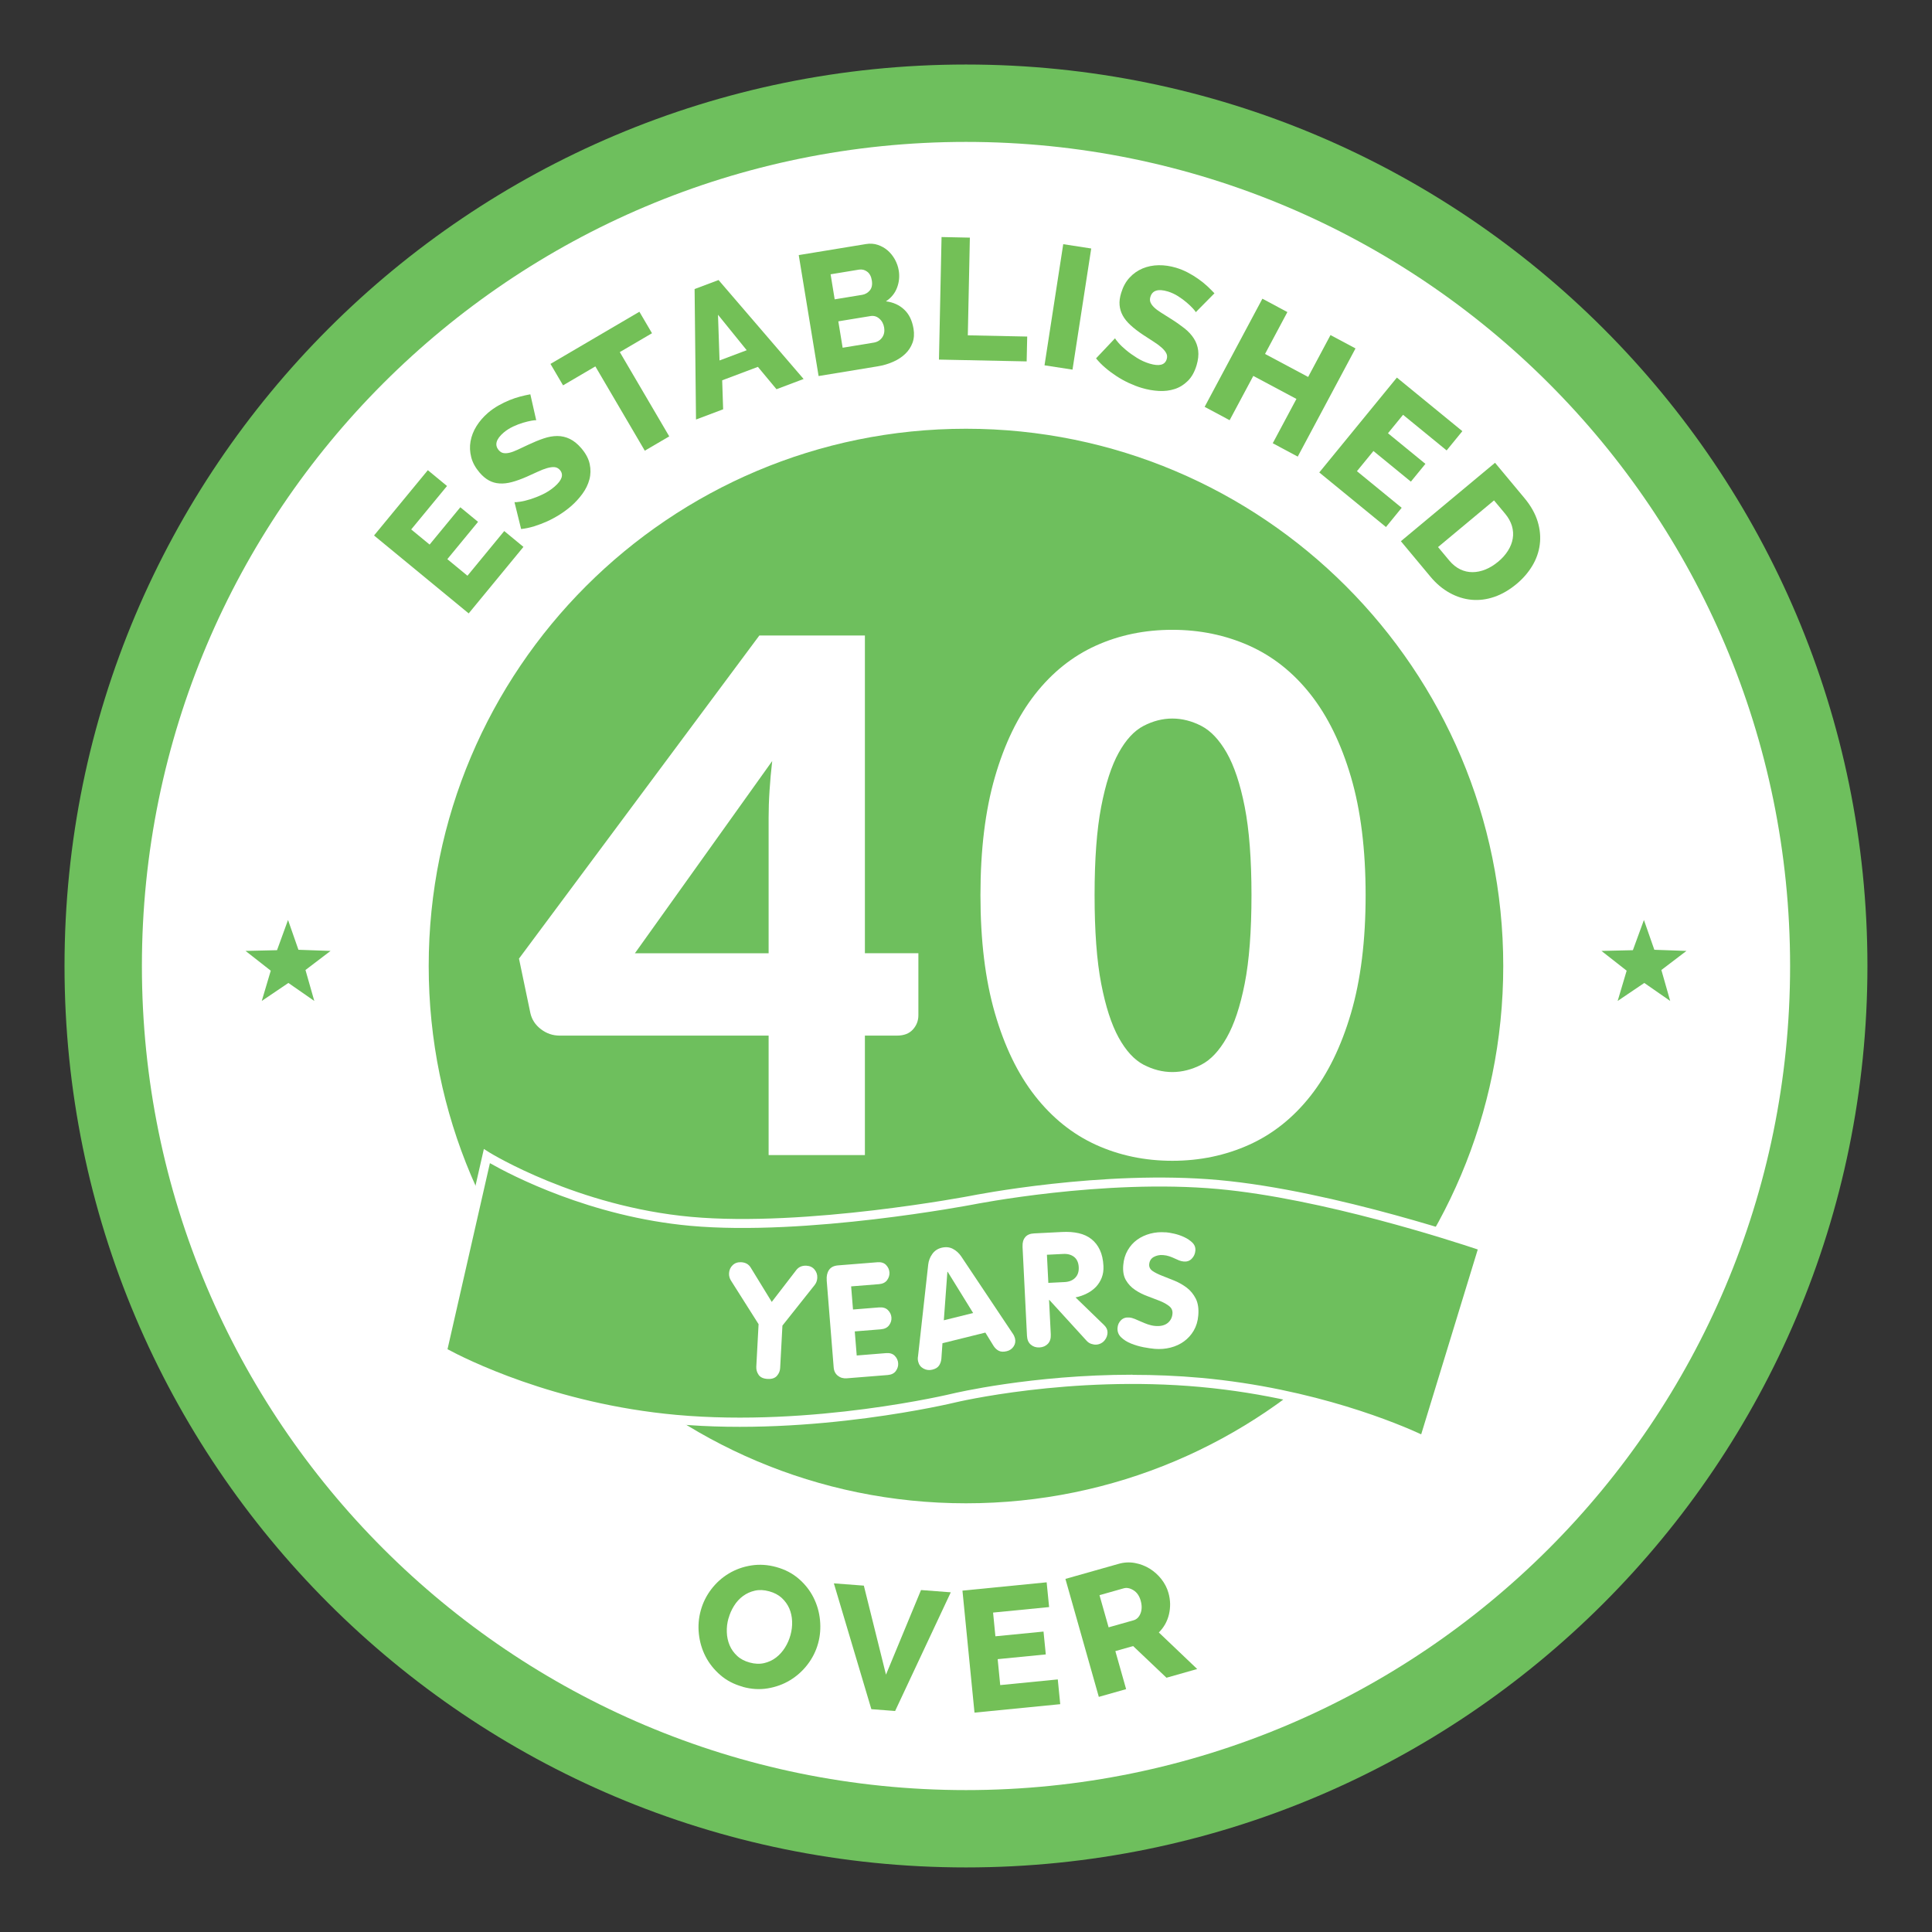 <svg xmlns="http://www.w3.org/2000/svg" id="Layer_1" data-name="Layer 1" viewBox="0 0 425.2 425.2"><rect x="0" y="0" width="425.2" height="425.2" fill="#333333" stroke="none"/><defs><style> .cls-1 { fill: #fff; } .cls-2 { fill: #73c057; } .cls-3, .cls-4 { fill: #6ebf5d; } .cls-4 { fill-rule: evenodd; } </style></defs><g><g><path class="cls-3" d="M212.6,14.2C103.03,14.2,14.2,103.03,14.2,212.6s88.83,198.39,198.4,198.39,198.39-88.82,198.39-198.39S322.17,14.2,212.6,14.2"></path><path class="cls-1" d="M212.6,31.23C112.43,31.23,31.23,112.44,31.23,212.6s81.2,181.37,181.37,181.37,181.37-81.2,181.37-181.37S312.76,31.23,212.6,31.23M212.6,330.85c-65.31,0-118.25-52.94-118.25-118.25s52.94-118.24,118.25-118.24,118.24,52.94,118.24,118.24-52.94,118.25-118.24,118.25"></path><polygon class="cls-4" points="361.8 202.47 364.09 209.03 371.16 209.28 365.64 213.48 367.58 220.29 361.88 216.33 356.02 220.29 358 213.63 352.45 209.28 359.37 209.12 361.8 202.47"></polygon><polygon class="cls-4" points="63.39 202.47 65.68 209.03 72.75 209.28 67.23 213.48 69.17 220.29 63.47 216.33 57.61 220.29 59.59 213.63 54.04 209.28 60.97 209.12 63.39 202.47"></polygon></g><g><path class="cls-3" d="M313.39,317.08s-20.06-10.2-49.19-12.84c-29.14-2.64-54.27,3.45-54.27,3.45,0,0-30.65,7.49-61.18,4.72-30.52-2.77-51.41-14.94-51.41-14.94l9.81-43.01s19.19,12.01,44.86,14.34c25.67,2.33,61.87-4.66,61.87-4.66,0,0,28.6-5.78,54.27-3.45,25.67,2.33,58.32,13.67,58.32,13.67l-13.08,42.72Z"></path><path class="cls-1" d="M314,318.51l-1.06-.54c-.2-.1-20.24-10.14-48.83-12.73-28.62-2.6-53.69,3.37-53.94,3.43-.31.08-31.16,7.49-61.5,4.74-30.39-2.76-51.61-14.95-51.82-15.07l-.64-.37,10.28-45.1,1.19.75c.19.12,19.31,11.91,44.42,14.19,25.23,2.29,61.23-4.57,61.59-4.64.28-.06,29.03-5.78,54.55-3.46,25.49,2.31,58.23,13.6,58.55,13.72l.91.32-13.71,44.77ZM249.25,302.58c4.82,0,9.87.19,15.04.66,25.23,2.29,43.93,10.32,48.49,12.43l12.45-40.68c-5.46-1.83-34.29-11.23-57.17-13.31-25.21-2.29-53.69,3.38-53.98,3.43-.37.07-36.65,6.99-62.16,4.67-21.99-2-39.47-11.16-44.1-13.79l-9.33,40.95c3.72,2.01,23.35,12,50.36,14.45,30,2.72,60.54-4.62,60.85-4.7.21-.05,17.38-4.14,39.55-4.14Z"></path></g><g><path class="cls-1" d="M166.97,291.46l-6.11-9.65c-.3-.48-.44-1.02-.41-1.6.04-.7.3-1.29.79-1.76.49-.48,1.11-.69,1.86-.66.96.05,1.66.44,2.11,1.17l4.64,7.57,5.42-7.04c.53-.67,1.27-.98,2.22-.93.75.04,1.34.32,1.78.85s.64,1.14.6,1.84c-.03.58-.22,1.1-.57,1.55l-7.1,8.94-.5,9.33c-.03.65-.27,1.23-.71,1.73s-1.12.73-2.05.68c-.93-.05-1.59-.35-1.97-.89s-.55-1.14-.52-1.8l.5-9.33Z"></path><path class="cls-1" d="M181.95,281.74c-.07-.88.09-1.63.49-2.23.4-.6,1.06-.94,1.99-1.02l8.65-.69c.84-.07,1.48.13,1.93.6.45.47.69,1,.74,1.61.05.6-.12,1.17-.5,1.71-.38.53-.98.83-1.79.9l-6.14.49.41,5.09,5.72-.46c.86-.07,1.52.13,1.98.6.46.47.71,1,.76,1.61.05.6-.12,1.17-.51,1.71-.39.53-1,.83-1.84.9l-5.72.46.43,5.3,6.45-.52c.84-.07,1.48.13,1.93.6s.7,1,.74,1.61c.05.61-.12,1.17-.5,1.71-.38.53-.97.83-1.79.9l-9,.72c-.77.06-1.43-.12-1.98-.56-.55-.43-.86-1.05-.92-1.84l-1.54-19.19Z"></path><path class="cls-1" d="M204.28,278.33c.1-.87.4-1.65.9-2.35.5-.7,1.18-1.16,2.04-1.37.91-.22,1.73-.15,2.47.23.74.38,1.36.94,1.86,1.68l11.24,16.83c.18.24.32.47.41.69.09.22.15.38.18.5.16.66.06,1.25-.3,1.79s-.86.88-1.49,1.04c-.73.18-1.32.15-1.77-.08s-.84-.59-1.15-1.07l-1.81-2.94-9.44,2.34-.24,3.41c-.05.57-.22,1.06-.51,1.5s-.79.74-1.49.91c-.68.17-1.32.09-1.93-.24-.61-.33-1-.83-1.17-1.51-.07-.27-.1-.51-.09-.72,0-.21.03-.36.05-.46l2.24-20.17ZM207.72,290.57l6.45-1.6-5.6-9.07-.07.02-.78,10.65Z"></path><path class="cls-1" d="M225.05,274.31c-.04-.84.15-1.51.58-2.03s1.09-.79,1.97-.83l6.15-.31c1.35-.07,2.57.02,3.66.27,1.09.25,2.02.68,2.8,1.3s1.4,1.41,1.85,2.38c.46.97.72,2.14.79,3.52.05.96-.08,1.82-.38,2.59-.3.77-.73,1.45-1.28,2.03-.56.58-1.22,1.06-2,1.45-.77.39-1.6.68-2.48.86l6.26,6.07c.49.47.75.97.77,1.5.02.35-.03.69-.14,1.01-.11.32-.28.62-.5.88-.22.27-.49.49-.81.65-.32.17-.66.26-1.04.28-.33.02-.68-.04-1.06-.16-.38-.12-.72-.34-1.01-.65l-8.23-9.02h-.07s.38,7.59.38,7.59c.04.89-.17,1.57-.65,2.07-.48.49-1.09.75-1.84.79-.75.04-1.38-.17-1.9-.61-.53-.44-.81-1.1-.85-1.99l-.98-19.65ZM230.71,282.34l3.6-.18c.98-.05,1.75-.36,2.32-.94.57-.58.83-1.36.78-2.33-.05-1-.39-1.75-1-2.25-.62-.49-1.42-.72-2.4-.67l-3.6.18.31,6.19Z"></path><path class="cls-1" d="M256.54,271.2c.49.04,1.11.14,1.87.31s1.49.42,2.2.75c.71.33,1.31.74,1.81,1.22.5.49.72,1.08.66,1.78-.06.68-.31,1.26-.78,1.74-.46.49-1.05.7-1.77.64-.35-.03-.69-.11-1.02-.24-.33-.13-.67-.28-1.02-.45-.35-.17-.73-.32-1.14-.46-.41-.14-.87-.23-1.38-.27-.75-.06-1.42.08-2.04.41-.61.34-.95.88-1.01,1.62-.05.6.2,1.09.74,1.47.54.37,1.24.72,2.09,1.05.85.33,1.76.69,2.74,1.09.97.4,1.87.91,2.7,1.54s1.48,1.44,1.98,2.41c.49.98.68,2.21.55,3.7-.1,1.26-.44,2.37-1,3.33s-1.28,1.75-2.15,2.38c-.87.63-1.86,1.09-2.98,1.37-1.11.28-2.27.37-3.48.27-.67-.06-1.49-.18-2.45-.36-.96-.19-1.87-.46-2.74-.81-.87-.35-1.6-.81-2.19-1.38-.58-.56-.84-1.25-.78-2.07.05-.68.31-1.24.77-1.69.46-.45,1.05-.65,1.77-.59.42.03.84.14,1.27.32.43.18.88.37,1.36.59s.97.41,1.5.6c.52.18,1.06.3,1.62.35,1.16.1,2.07-.12,2.72-.63.65-.52,1.01-1.21,1.08-2.07.06-.67-.18-1.23-.72-1.66-.54-.43-1.23-.82-2.08-1.16-.85-.34-1.76-.69-2.74-1.05-.98-.36-1.88-.82-2.71-1.38-.83-.56-1.5-1.27-2-2.13-.5-.86-.7-1.97-.58-3.32.1-1.21.42-2.29.97-3.24.55-.95,1.24-1.73,2.09-2.34.85-.61,1.81-1.05,2.89-1.34,1.08-.28,2.2-.38,3.36-.28Z"></path></g></g><g><path class="cls-1" d="M190.35,209.79h11.77v13.66c0,1.2-.41,2.25-1.22,3.14-.81.89-1.98,1.33-3.49,1.33h-7.06v26.29h-21.19v-26.29h-45.99c-1.52,0-2.89-.47-4.12-1.41-1.23-.94-2-2.12-2.32-3.53l-2.51-12.01,52.9-71.11h23.23v69.93ZM169.16,179.97c0-1.83.06-3.81.2-5.93.13-2.12.33-4.3.59-6.55l-30.22,42.31h29.43v-29.83Z"></path><path class="cls-1" d="M300.55,197c0,10-1.07,18.65-3.22,25.98-2.15,7.33-5.12,13.4-8.91,18.21-3.79,4.81-8.29,8.4-13.5,10.75-5.21,2.35-10.85,3.53-16.91,3.53s-11.68-1.18-16.84-3.53c-5.15-2.35-9.61-5.94-13.38-10.75-3.77-4.81-6.71-10.88-8.83-18.21-2.12-7.33-3.18-15.98-3.18-25.98s1.06-18.65,3.18-25.98c2.12-7.33,5.06-13.39,8.83-18.21,3.77-4.81,8.23-8.38,13.38-10.71,5.15-2.33,10.77-3.49,16.84-3.49s11.71,1.17,16.91,3.49c5.21,2.33,9.71,5.9,13.5,10.71,3.79,4.81,6.76,10.88,8.91,18.21,2.15,7.33,3.22,15.99,3.22,25.98ZM275.43,197c0-7.9-.5-14.38-1.49-19.43-.99-5.05-2.32-9.01-3.96-11.89-1.65-2.88-3.52-4.85-5.61-5.93-2.09-1.07-4.21-1.61-6.36-1.61s-4.25.54-6.32,1.61c-2.07,1.07-3.9,3.05-5.49,5.93-1.6,2.88-2.88,6.84-3.85,11.89-.97,5.05-1.45,11.53-1.45,19.43s.48,14.44,1.45,19.47c.97,5.02,2.25,8.99,3.85,11.89,1.6,2.9,3.43,4.89,5.49,5.97,2.07,1.07,4.17,1.61,6.32,1.61s4.26-.54,6.36-1.61c2.09-1.07,3.96-3.06,5.61-5.97,1.65-2.9,2.97-6.87,3.96-11.89.99-5.02,1.49-11.51,1.49-19.47Z"></path></g><g><path class="cls-2" d="M110.98,116.88l4.22,3.48-12.05,14.64-20.83-17.15,11.84-14.37,4.22,3.48-7.88,9.56,4.05,3.33,6.76-8.21,3.9,3.21-6.76,8.21,4.43,3.65,8.09-9.83Z"></path><path class="cls-2" d="M117.99,92.49c-.12-.03-.45,0-.98.09-.53.09-1.15.24-1.87.45-.72.21-1.46.5-2.22.85-.76.36-1.45.8-2.07,1.32-1.69,1.45-2.05,2.75-1.08,3.88.3.35.64.56,1.02.63.38.07.83.05,1.34-.07.51-.12,1.1-.34,1.77-.65.67-.31,1.44-.67,2.32-1.09,1.21-.57,2.35-1.04,3.41-1.4,1.06-.36,2.07-.54,3.02-.54s1.87.21,2.74.63c.88.42,1.72,1.1,2.53,2.04.99,1.15,1.61,2.31,1.86,3.48s.23,2.3-.06,3.4c-.29,1.1-.8,2.16-1.54,3.17s-1.59,1.94-2.57,2.78c-.75.64-1.57,1.25-2.46,1.81-.89.56-1.8,1.05-2.74,1.48-.94.42-1.89.78-2.86,1.08s-1.92.5-2.86.6l-1.46-5.91c.16.03.57,0,1.22-.1.65-.09,1.41-.27,2.26-.54.86-.27,1.76-.62,2.71-1.07.95-.45,1.82-1.01,2.61-1.69,1.67-1.44,2.07-2.66,1.2-3.68-.33-.38-.73-.59-1.19-.63-.46-.04-1,.04-1.62.21-.62.18-1.3.44-2.05.79s-1.58.72-2.47,1.12c-1.19.52-2.27.91-3.25,1.17s-1.89.36-2.72.3c-.83-.05-1.61-.27-2.32-.66-.72-.39-1.4-.96-2.06-1.73-.92-1.08-1.54-2.2-1.84-3.38s-.36-2.34-.15-3.5c.21-1.16.64-2.28,1.31-3.35.67-1.07,1.51-2.04,2.53-2.92.71-.61,1.47-1.14,2.28-1.6.81-.46,1.62-.86,2.44-1.19.82-.33,1.61-.6,2.39-.8.78-.2,1.51-.37,2.21-.49l1.29,5.7Z"></path><path class="cls-2" d="M143.49,73.34l-7.08,4.15,10.88,18.55-5.38,3.15-10.88-18.55-7.11,4.17-2.77-4.72,19.57-11.48,2.77,4.72Z"></path><path class="cls-2" d="M152.88,63.61l5.26-1.98,18.72,21.78-5.97,2.25-4.09-4.92-7.86,2.96.21,6.38-5.97,2.25-.31-28.72ZM164.34,77.08l-6.32-7.81.34,10.06,5.97-2.25Z"></path><path class="cls-2" d="M201.05,72.32c.19,1.15.12,2.19-.22,3.12-.34.93-.87,1.74-1.6,2.44-.73.7-1.62,1.28-2.68,1.75-1.05.47-2.19.8-3.42,1l-12.97,2.13-4.37-26.62,14.81-2.43c.92-.15,1.8-.09,2.61.19.82.28,1.54.69,2.17,1.24.63.55,1.15,1.21,1.58,1.98.42.77.7,1.57.84,2.42.21,1.27.09,2.53-.37,3.76s-1.27,2.24-2.45,3.02c1.6.2,2.94.8,4.01,1.81,1.08,1,1.76,2.41,2.06,4.21ZM182.8,60.37l.9,5.51,6.04-.99c.67-.11,1.24-.43,1.69-.97s.6-1.28.44-2.23c-.14-.88-.49-1.51-1.03-1.91-.54-.4-1.14-.54-1.79-.44l-6.26,1.03ZM194.59,72.11c-.14-.83-.49-1.49-1.06-1.98-.57-.5-1.22-.69-1.94-.57l-7.09,1.16.95,5.81,6.82-1.12c.8-.13,1.42-.5,1.86-1.11s.59-1.34.45-2.19Z"></path><path class="cls-2" d="M206.65,79.14l.57-26.97,6.23.13-.45,21.5,13.07.27-.12,5.47-19.3-.4Z"></path><path class="cls-2" d="M229.88,80.4l4.12-26.66,6.16.95-4.12,26.66-6.16-.95Z"></path><path class="cls-2" d="M263.17,68.7c-.04-.12-.24-.38-.6-.78-.36-.4-.82-.84-1.39-1.33-.57-.49-1.21-.96-1.92-1.41s-1.46-.79-2.23-1.03c-2.14-.64-3.42-.25-3.85,1.19-.13.44-.13.83.02,1.2s.4.72.78,1.09.88.75,1.5,1.14c.62.4,1.34.85,2.17,1.37,1.14.71,2.14,1.42,3.02,2.11s1.57,1.45,2.08,2.25c.51.8.83,1.68.95,2.65.12.96,0,2.04-.35,3.23-.44,1.46-1.08,2.61-1.93,3.45-.85.84-1.81,1.44-2.9,1.79-1.08.35-2.25.49-3.5.42-1.25-.07-2.49-.29-3.73-.66-.95-.28-1.89-.65-2.85-1.09-.95-.44-1.86-.95-2.72-1.51-.86-.56-1.68-1.17-2.45-1.83-.77-.65-1.45-1.35-2.05-2.08l4.18-4.42c.06.15.31.48.74.98.43.5.99,1.04,1.68,1.61.69.58,1.47,1.14,2.37,1.7.89.56,1.83.99,2.83,1.29,2.11.63,3.36.31,3.75-.98.15-.48.11-.93-.11-1.34-.22-.41-.57-.83-1.05-1.25-.48-.42-1.07-.86-1.77-1.3-.7-.45-1.46-.94-2.28-1.48-1.08-.72-1.99-1.42-2.74-2.11-.75-.69-1.32-1.39-1.72-2.12-.4-.73-.63-1.5-.7-2.31s.05-1.7.35-2.67c.41-1.36,1.02-2.48,1.85-3.37.82-.89,1.78-1.56,2.87-2.02,1.09-.45,2.26-.69,3.53-.71,1.26-.02,2.54.17,3.82.55.9.27,1.76.62,2.58,1.05.82.43,1.59.9,2.31,1.41.72.51,1.38,1.03,1.97,1.58.59.55,1.12,1.08,1.6,1.59l-4.11,4.16Z"></path><path class="cls-2" d="M298.32,76.69l-12.71,23.8-5.5-2.94,5.21-9.75-9.49-5.07-5.21,9.75-5.5-2.94,12.71-23.8,5.5,2.94-4.92,9.22,9.49,5.06,4.92-9.22,5.5,2.94Z"></path><path class="cls-2" d="M308.49,111.75l-3.46,4.24-14.68-12.01,17.08-20.88,14.41,11.79-3.46,4.24-9.59-7.84-3.32,4.06,8.24,6.74-3.2,3.91-8.24-6.74-3.63,4.44,9.85,8.06Z"></path><path class="cls-2" d="M308.3,119.12l20.73-17.27,6.45,7.74c1.43,1.71,2.4,3.44,2.93,5.18s.68,3.43.47,5.07c-.21,1.64-.76,3.21-1.65,4.69-.89,1.48-2.05,2.82-3.47,4-1.58,1.31-3.21,2.26-4.88,2.83-1.68.58-3.35.79-5.01.64-1.66-.15-3.27-.66-4.83-1.52-1.56-.86-2.99-2.07-4.28-3.63l-6.45-7.74ZM329.69,123.65c.92-.76,1.64-1.58,2.19-2.45.55-.87.9-1.76,1.05-2.68.16-.92.09-1.84-.18-2.77-.28-.92-.77-1.82-1.48-2.67l-2.46-2.95-12.32,10.27,2.46,2.95c.73.88,1.53,1.52,2.41,1.95.88.42,1.79.63,2.72.62.94,0,1.88-.2,2.83-.58.95-.38,1.88-.95,2.77-1.69Z"></path></g><g><path class="cls-2" d="M163.48,371.23c-1.93-.53-3.58-1.39-4.96-2.59s-2.46-2.56-3.25-4.1c-.79-1.54-1.27-3.19-1.46-4.95s-.05-3.48.42-5.17c.47-1.71,1.25-3.27,2.33-4.68,1.08-1.41,2.37-2.56,3.86-3.45,1.49-.89,3.13-1.48,4.92-1.76s3.62-.17,5.5.35c1.93.53,3.58,1.39,4.96,2.59,1.38,1.19,2.46,2.57,3.24,4.12.78,1.55,1.26,3.21,1.43,4.97.17,1.76.04,3.45-.41,5.09-.47,1.71-1.25,3.27-2.33,4.68s-2.37,2.56-3.85,3.46-3.12,1.49-4.9,1.79c-1.79.3-3.62.19-5.5-.33ZM160.32,356.18c-.28,1-.4,2.01-.36,3.03.03,1.02.24,1.98.61,2.87.37.89.93,1.67,1.66,2.35s1.65,1.16,2.75,1.46c1.15.32,2.21.36,3.2.13.98-.23,1.86-.64,2.62-1.23.77-.59,1.42-1.32,1.96-2.18.54-.86.94-1.78,1.21-2.76.28-1,.4-2.01.36-3.03-.04-1.02-.25-1.97-.63-2.85-.39-.88-.95-1.65-1.67-2.31-.73-.66-1.64-1.14-2.74-1.44-1.15-.32-2.21-.36-3.17-.14-.97.22-1.84.62-2.61,1.19-.78.57-1.43,1.29-1.97,2.16-.54.86-.94,1.78-1.21,2.76Z"></path><path class="cls-2" d="M190.12,348.98l4.87,19.58,7.71-18.62,6.55.5-12.25,26.12-5.23-.4-8.25-27.69,6.59.5Z"></path><path class="cls-2" d="M232.8,369.61l.54,5.45-18.87,1.86-2.65-26.85,18.53-1.83.54,5.45-12.33,1.21.51,5.22,10.59-1.04.5,5.03-10.59,1.04.56,5.71,12.67-1.25Z"></path><path class="cls-2" d="M241.83,373.45l-7.35-25.96,11.7-3.31c1.22-.35,2.42-.41,3.6-.19s2.27.64,3.26,1.25c.99.62,1.85,1.39,2.57,2.31.72.93,1.24,1.93,1.54,3,.23.8.35,1.61.37,2.4.01.8-.07,1.58-.25,2.34-.18.76-.46,1.48-.83,2.15-.38.67-.84,1.28-1.4,1.84l8.44,8.04-6.76,1.92-7.34-6.97-3.91,1.11,2.37,8.37-6,1.7ZM243.98,358.15l5.49-1.55c.71-.2,1.22-.71,1.54-1.52s.33-1.75.04-2.79c-.3-1.07-.84-1.84-1.6-2.31-.76-.47-1.49-.61-2.17-.41l-5.3,1.5,2.01,7.09Z"></path></g></svg>